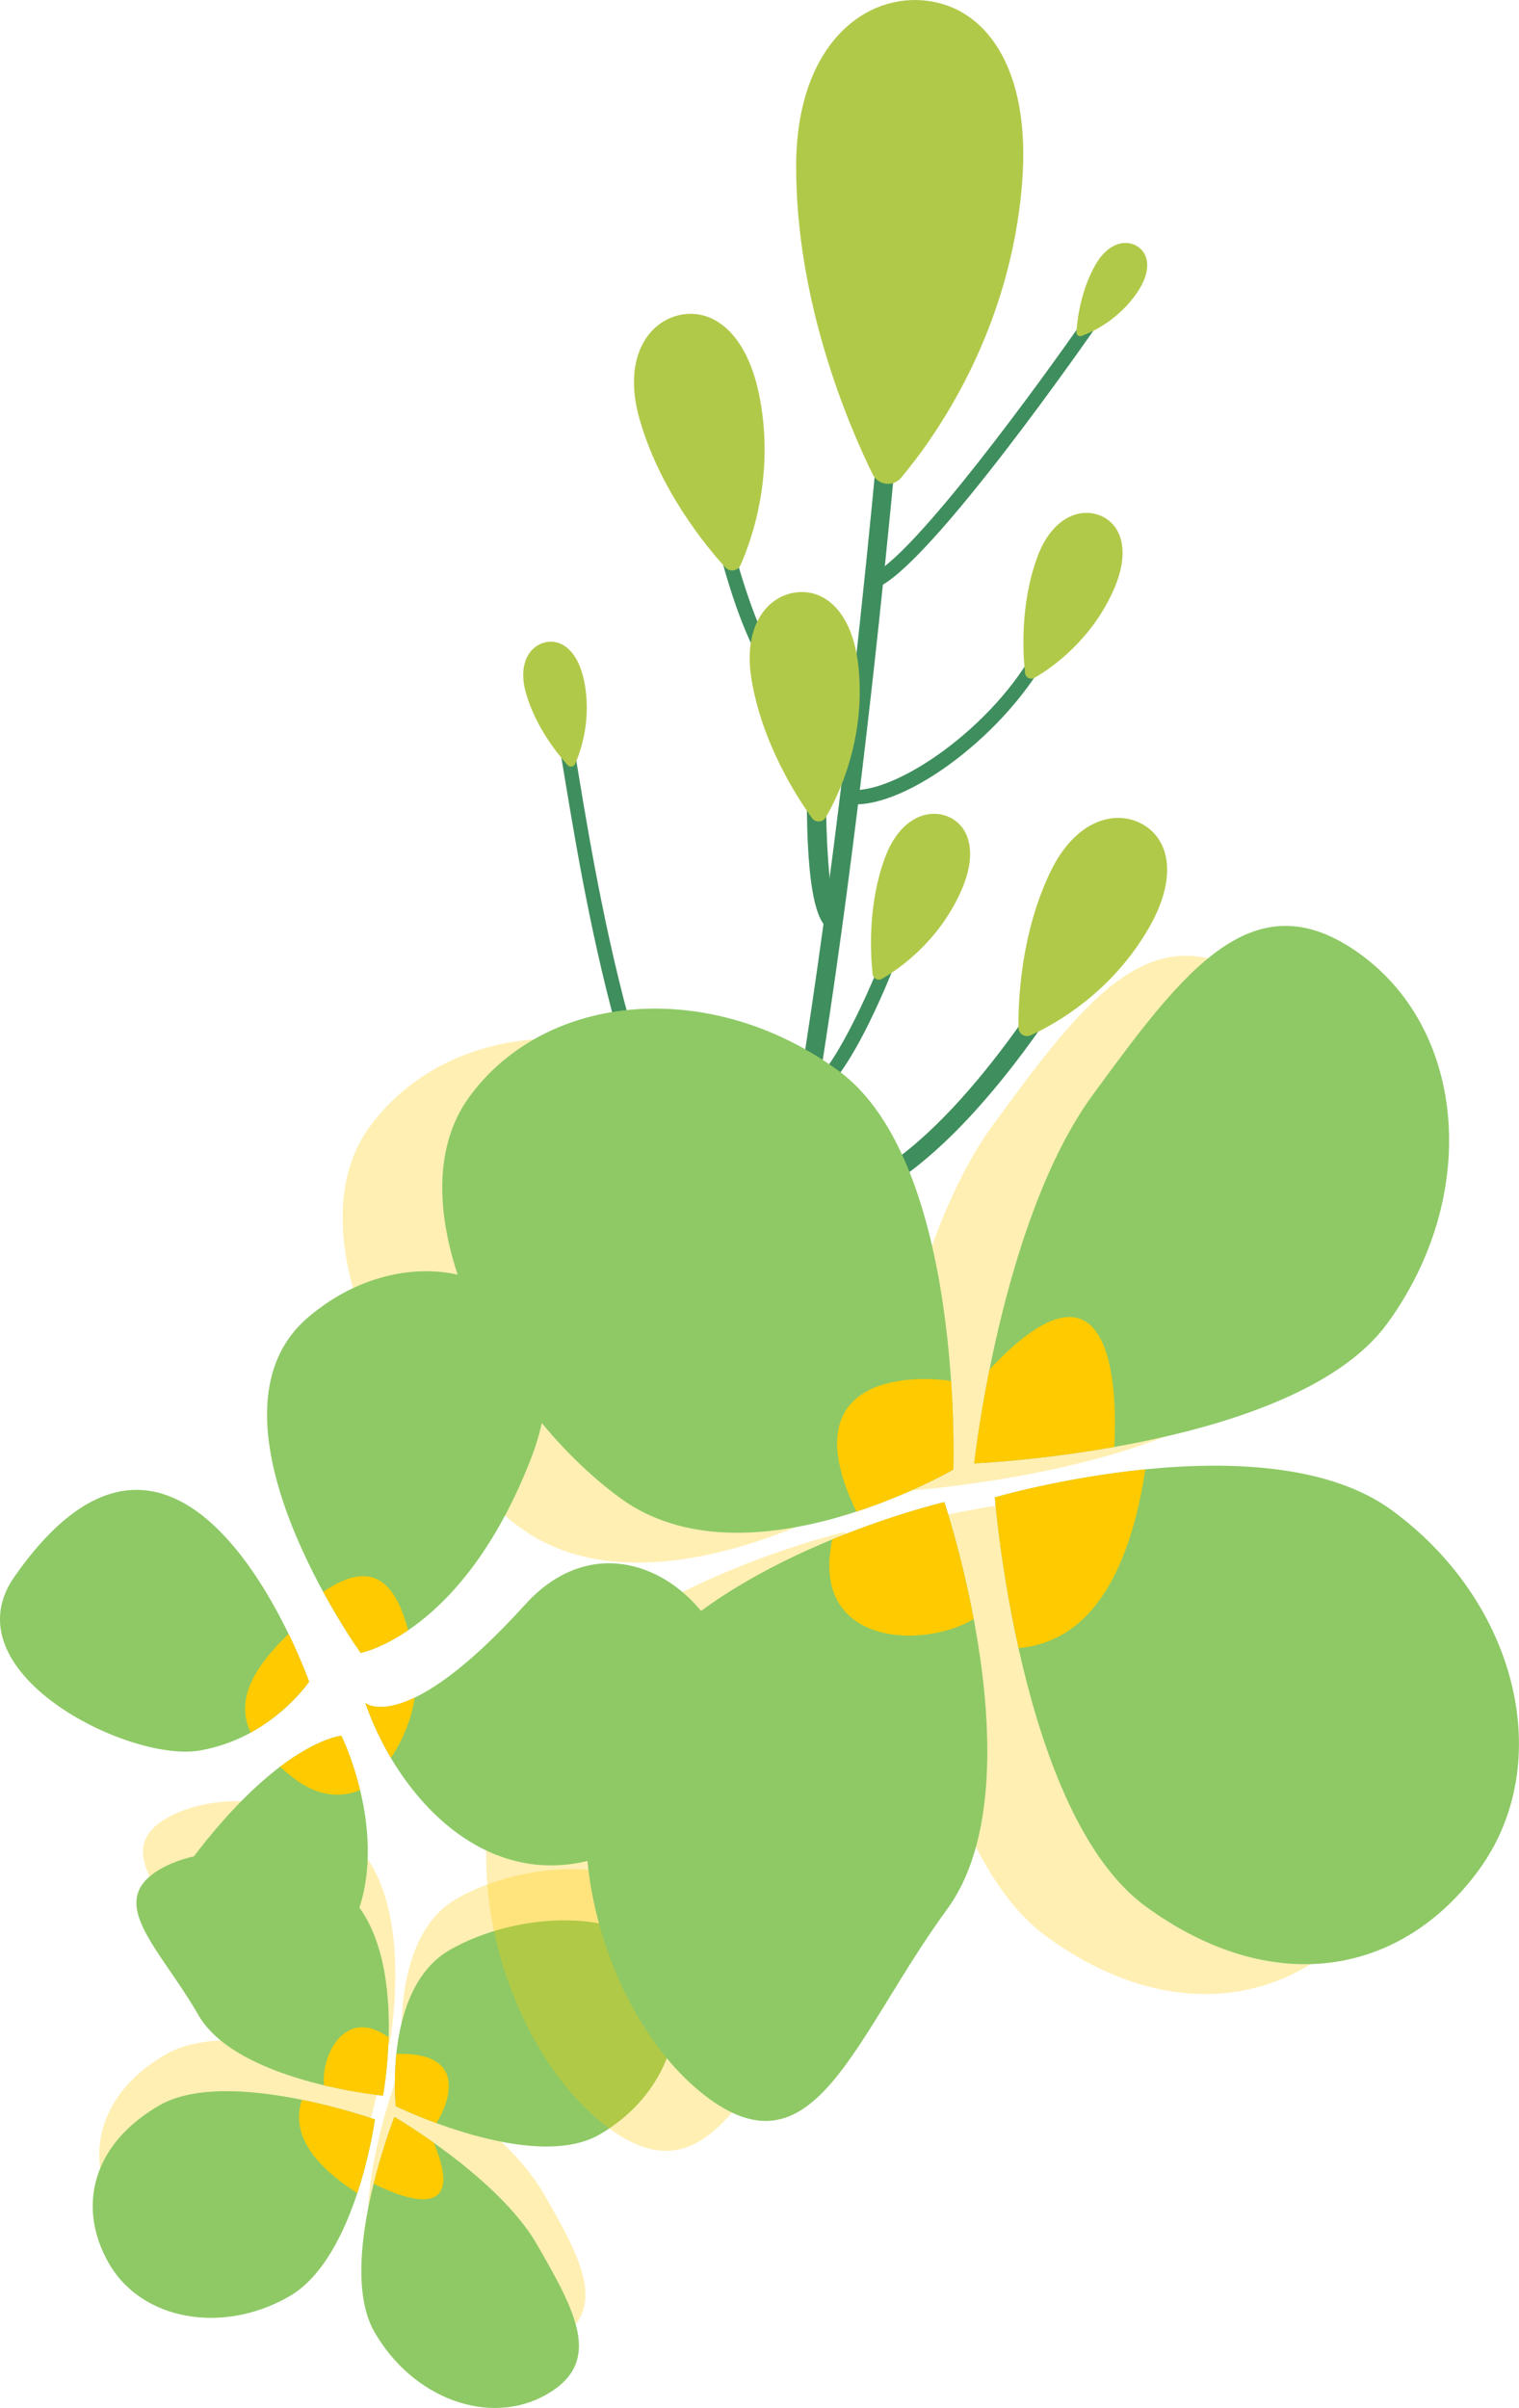   <svg xmlns="http://www.w3.org/2000/svg" x="0px" y="0px" viewBox="0 0 33.031 52.346" style="vertical-align: middle; max-width: 100%; width: 100%;" width="100%">
   <g>
    <g>
     <g>
      <g>
       <path d="M16.539,29.785l-0.397-0.11c1.805-6.495,3.034-21.007,3.046-21.152l0.411,0.034      C19.586,8.703,18.354,23.253,16.539,29.785z" fill="rgb(63, 142, 94)">
       </path>
      </g>
      <g>
       <path d="M19.059,12.783l-0.117-0.286c0.908-0.373,3.72-4.239,4.727-5.697l0.255,0.176      C23.774,7.193,20.238,12.3,19.059,12.783z" fill="rgb(63, 142, 94)">
       </path>
      </g>
      <g>
       <path d="M17.51,23.931l-0.006-0.31c0.423-0.008,1.271-1.729,1.738-2.949l0.289,0.11      C19.331,21.307,18.293,23.917,17.51,23.931z" fill="rgb(63, 142, 94)">
       </path>
      </g>
      <g>
       <path d="M18.067,20.21c-0.405-0.122-0.576-1.413-0.508-3.836l0.412,0.012      c-0.042,1.494,0.04,3.236,0.245,3.445L18.067,20.21z" fill="rgb(63, 142, 94)">
       </path>
      </g>
      <g>
       <path d="M18.594,17.487c-0.023,0-0.046,0-0.068-0.001l0.015-0.31c1.07,0.038,3.253-1.534,4.083-3.292      l0.28,0.132C22.092,15.735,19.905,17.487,18.594,17.487z" fill="rgb(63, 142, 94)">
       </path>
      </g>
      <g>
       <path d="M18.629,16.035c-2.006-0.21-2.712-2.973-3.134-4.623l0.3-0.077      c0.52,2.034,1.213,4.218,2.866,4.392L18.629,16.035z" fill="rgb(63, 142, 94)">
       </path>
      </g>
      <g>
       <path d="M16.844,27.929c-2.864-0.775-4.052-7.935-4.559-10.992c-0.072-0.435-0.126-0.764-0.167-0.949      l0.303-0.065c0.041,0.188,0.097,0.522,0.169,0.964c0.455,2.741,1.662,10.021,4.335,10.744L16.844,27.929z" fill="rgb(63, 142, 94)">
       </path>
      </g>
      <g>
       <path d="M17.501,26.391c-0.129,0-0.258-0.01-0.386-0.032l0.067-0.407c2.104,0.355,4.455-2.78,5.672-4.676      l0.348,0.223C21.999,23.371,19.715,26.391,17.501,26.391z" fill="rgb(63, 142, 94)">
       </path>
      </g>
     </g>
     <g>
      <g>
       <path d="M22.228,3.951c-0.251,3.251-1.886,5.544-2.632,6.433c-0.174,0.208-0.502,0.167-0.621-0.076      c-0.524-1.067-1.679-3.762-1.662-6.736c0.014-2.496,1.39-3.67,2.748-3.565S22.42,1.463,22.228,3.951z" fill="rgb(177, 201, 73)">
       </path>
      </g>
      <g>
       <path d="M24.983,20.171c-0.813,1.413-2.045,2.096-2.572,2.336c-0.123,0.056-0.263-0.033-0.264-0.168      c-0.007-0.594,0.052-2.059,0.7-3.398c0.544-1.123,1.417-1.357,2.007-1.017C25.444,18.264,25.606,19.089,24.983,20.171z" fill="rgb(177, 201, 73)">
       </path>
      </g>
      <g>
       <path d="M16.503,8.561c0.357,1.719-0.146,3.149-0.398,3.72c-0.059,0.134-0.234,0.162-0.333,0.054      c-0.431-0.473-1.432-1.694-1.868-3.234c-0.366-1.293,0.17-2.106,0.887-2.255S16.23,7.246,16.503,8.561z" fill="rgb(177, 201, 73)">
       </path>
      </g>
      <g>
       <path d="M18.673,14.548c0.142,1.542-0.44,2.747-0.718,3.223c-0.065,0.111-0.222,0.118-0.297,0.014      c-0.331-0.458-1.087-1.627-1.317-3.021c-0.193-1.17,0.357-1.83,1.001-1.889C17.987,12.814,18.564,13.367,18.673,14.548z" fill="rgb(177, 201, 73)">
       </path>
      </g>
      <g>
       <path d="M12.7,14.796c0.174,0.836-0.071,1.533-0.194,1.811c-0.029,0.065-0.114,0.079-0.162,0.026      c-0.21-0.23-0.697-0.824-0.909-1.574c-0.178-0.629,0.083-1.025,0.432-1.097C12.216,13.888,12.567,14.155,12.7,14.796z" fill="rgb(177, 201, 73)">
       </path>
      </g>
      <g>
       <path d="M24.729,6.358c-0.405,0.596-0.97,0.857-1.211,0.946c-0.056,0.021-0.115-0.023-0.111-0.083      c0.017-0.262,0.09-0.906,0.42-1.475c0.276-0.477,0.669-0.552,0.918-0.383S25.039,5.901,24.729,6.358z" fill="rgb(177, 201, 73)">
       </path>
      </g>
      <g>
       <path d="M24.205,12.849c-0.492,1.088-1.342,1.674-1.71,1.887c-0.086,0.05-0.194-0.005-0.205-0.104      c-0.047-0.433-0.109-1.505,0.269-2.528c0.317-0.858,0.937-1.09,1.392-0.885C24.406,11.425,24.582,12.016,24.205,12.849z" fill="rgb(177, 201, 73)">
       </path>
      </g>
      <g>
       <path d="M20.89,19.391c-0.492,1.088-1.342,1.674-1.71,1.887c-0.086,0.05-0.194-0.005-0.205-0.104      c-0.047-0.433-0.109-1.505,0.269-2.528c0.317-0.858,0.937-1.09,1.392-0.885C21.09,17.967,21.267,18.558,20.89,19.391z" fill="rgb(177, 201, 73)">
       </path>
      </g>
     </g>
    </g>
    <g>
     <g>
      <g style="opacity:0.3;">
       <g>
        <path d="M8.295,44.964c0,0-3.224-1.144-4.682-0.309c-1.457,0.836-1.81,2.205-1.103,3.438       s2.462,1.555,3.919,0.719C7.886,47.977,8.295,44.964,8.295,44.964z" fill="#ffca00">
        </path>
       </g>
       <g>
        <path d="M8.284,49.583c0.836,1.457,2.513,2.065,3.746,1.358c1.233-0.707,0.629-1.796-0.207-3.253       c-0.836-1.457-3.104-2.778-3.104-2.778S7.448,48.126,8.284,49.583z" fill="#ffca00">
        </path>
       </g>
       <g>
        <path d="M8.75,44.676c0,0,2.97,1.453,4.427,0.617c1.457-0.836,2.065-2.513,1.358-3.746       c-0.707-1.233-3.149-1.107-4.606-0.271C8.471,42.112,8.75,44.676,8.75,44.676z" fill="#ffca00">
        </path>
       </g>
       <g>
        <path d="M4.453,42.69c0.836,1.457,4.016,1.756,4.016,1.756s0.462-2.415-0.373-3.872       c-0.836-1.457-3.229-1.762-4.462-1.055C2.401,40.226,3.617,41.233,4.453,42.69z" fill="#ffca00">
        </path>
       </g>
      </g>
      <g>
       <g>
        <g>
         <path d="M3.471,45.766c1.457-0.836,4.682,0.309,4.682,0.309s-0.408,3.013-1.866,3.848        c-1.457,0.836-3.212,0.514-3.919-0.719S2.014,46.602,3.471,45.766z" fill="#8ec965">
         </path>
        </g>
        <g>
         <path d="M8.152,46.075c0,0-0.696-0.247-1.586-0.427c-0.295,0.861,0.478,1.564,1.202,2.03        C8.051,46.824,8.152,46.075,8.152,46.075z" fill="#ffca00">
         </path>
        </g>
       </g>
       <g>
        <g>
         <path d="M8.142,50.694c-0.836-1.457,0.435-4.673,0.435-4.673s2.268,1.321,3.104,2.778        c0.836,1.457,1.44,2.546,0.207,3.253C10.655,52.759,8.978,52.151,8.142,50.694z" fill="#8ec965">
         </path>
        </g>
        <g>
         <path d="M8.125,47.47c0.37,0.192,2.105,1.011,1.308-0.888c-0.491-0.349-0.857-0.562-0.857-0.562        S8.33,46.646,8.125,47.47z" fill="#ffca00">
         </path>
        </g>
       </g>
       <g>
        <g>
         <path d="M13.034,46.404c-1.457,0.836-4.427-0.617-4.427-0.617s-0.279-2.564,1.178-3.4        c1.457-0.836,3.899-0.962,4.606,0.271S14.491,45.568,13.034,46.404z" fill="#8ec965">
         </path>
        </g>
        <g>
         <path d="M8.608,45.787c0,0,0.356,0.174,0.881,0.367c0.256-0.4,0.734-1.554-0.87-1.504        C8.553,45.283,8.608,45.787,8.608,45.787z" fill="#ffca00">
         </path>
        </g>
       </g>
       <g>
        <g>
         <path d="M7.954,41.684c0.836,1.457,0.373,3.872,0.373,3.872s-3.18-0.299-4.016-1.756        c-0.836-1.457-2.053-2.464-0.82-3.171C4.724,39.922,7.118,40.227,7.954,41.684z" fill="#8ec965">
         </path>
        </g>
        <g>
         <path d="M8.327,45.557c0,0,0.103-0.541,0.124-1.266c-0.935-0.682-1.476,0.382-1.404,1.042        C7.762,45.503,8.327,45.557,8.327,45.557z" fill="#ffca00">
         </path>
        </g>
       </g>
      </g>
     </g>
     <g>
      <g style="opacity:0.3;">
       <g>
        <path d="M19.468,33.2c0,0,0.538,6.889,3.277,8.89s5.555,1.528,7.248-0.79       c1.694-2.318,0.846-5.819-1.893-7.82C25.361,31.479,19.468,33.2,19.468,33.2z" fill="#ffca00">
        </path>
       </g>
       <g>
        <path d="M27.997,29.426c2.002-2.739,1.745-6.332-0.572-8.026c-2.318-1.694-3.829,0.315-5.831,3.054       s-2.575,8.008-2.575,8.008S25.995,32.165,27.997,29.426z" fill="#ffca00">
        </path>
       </g>
       <g>
        <path d="M18.563,32.597c0,0,0.24-6.671-2.499-8.673s-6.332-1.745-8.026,0.572s0.545,6.718,3.284,8.72       C14.061,35.218,18.563,32.597,18.563,32.597z" fill="#ffca00">
        </path>
       </g>
       <g>
        <path d="M18.428,42.155c2.002-2.739-0.06-8.851-0.06-8.851s-4.835,1.131-6.837,3.87       s-0.598,7.405,1.72,9.098S16.427,44.894,18.428,42.155z" fill="#ffca00">
        </path>
       </g>
      </g>
      <g>
       <g>
        <g>
         <path d="M24.91,41.441c-2.739-2.002-3.277-8.89-3.277-8.89s5.893-1.721,8.632,0.28        c2.739,2.002,3.586,5.503,1.893,7.82S27.649,43.442,24.91,41.441z" fill="#8ec965">
         </path>
        </g>
        <g>
         <path d="M21.634,32.551c0,0,0.116,1.486,0.515,3.277c1.83-0.164,2.493-2.167,2.758-3.886        C23.098,32.123,21.634,32.551,21.634,32.551z" fill="#ffca00">
         </path>
        </g>
       </g>
       <g>
        <g>
         <path d="M30.163,28.776c-2.002,2.739-8.978,3.037-8.978,3.037s0.573-5.269,2.575-8.008        s3.513-4.748,5.831-3.054C31.908,22.444,32.164,26.037,30.163,28.776z" fill="#8ec965">
         </path>
        </g>
        <g>
         <path d="M24.23,31.455c0.049-0.84,0.136-4.713-2.713-1.685c-0.24,1.193-0.333,2.042-0.333,2.042        S22.541,31.754,24.23,31.455z" fill="#ffca00">
         </path>
        </g>
       </g>
       <g>
        <g>
         <path d="M18.23,23.275c2.739,2.002,2.499,8.673,2.499,8.673s-4.502,2.621-7.241,0.619        s-4.977-6.402-3.284-8.72S15.491,21.273,18.23,23.275z" fill="#8ec965">
         </path>
        </g>
        <g>
         <path d="M20.729,31.948c0,0,0.029-0.799-0.047-1.927c-0.948-0.144-3.469-0.077-2.06,2.84        C19.844,32.462,20.729,31.948,20.729,31.948z" fill="#ffca00">
         </path>
        </g>
       </g>
       <g>
        <g>
         <path d="M13.698,36.524c2.002-2.739,6.837-3.87,6.837-3.87s2.062,6.112,0.06,8.851        c-2.002,2.739-2.859,5.811-5.177,4.117S11.696,39.263,13.698,36.524z" fill="#8ec965">
         </path>
        </g>
        <g>
         <path d="M20.534,32.654c0,0-1.083,0.254-2.436,0.811c-0.49,2.284,1.918,2.409,3.075,1.734        C20.899,33.739,20.534,32.654,20.534,32.654z" fill="#ffca00">
         </path>
        </g>
       </g>
      </g>
     </g>
     <g>
      <g>
       <path d="M7.944,37.021c0.856,2.459,3.472,5.073,6.778,2.417s-0.685-7.445-3.301-4.558      S7.944,37.021,7.944,37.021z" fill="#8ec965">
       </path>
      </g>
      <g>
       <path d="M7.842,35.932c0,0-3.672-5.119-1.151-7.287s6.332-0.71,4.848,3.083S7.842,35.932,7.842,35.932z" fill="#8ec965">
       </path>
      </g>
      <g>
       <path d="M7.424,37.733c0,0,1.448,2.931-0.254,4.886c-1.702,1.955-4.713-0.011-2.852-2.396      C6.177,37.837,7.424,37.733,7.424,37.733z" fill="#8ec965">
       </path>
      </g>
      <g>
       <path d="M6.722,36.557c-0.352-0.96-2.925-7.209-6.38-2.321c-1.524,2.085,2.439,4.084,3.998,3.819      S6.722,36.557,6.722,36.557z" fill="#8ec965">
       </path>
      </g>
      <g>
       <path d="M7.83,38.915c-0.17-0.702-0.407-1.182-0.407-1.182s-0.498,0.043-1.334,0.675      c0.104,0.095,0.217,0.19,0.349,0.286C6.933,39.055,7.411,39.084,7.83,38.915z" fill="#ffca00">
       </path>
      </g>
      <g>
       <path d="M6.722,36.557c-0.068-0.186-0.221-0.573-0.447-1.038c-0.791,0.764-1.152,1.449-0.824,2.145      C6.286,37.206,6.722,36.557,6.722,36.557z" fill="#ffca00">
       </path>
      </g>
      <g>
       <path d="M8.876,35.44c-0.222-0.804-0.633-1.671-1.848-0.835c0.433,0.793,0.814,1.327,0.814,1.327      S8.27,35.852,8.876,35.44z" fill="#ffca00">
       </path>
      </g>
      <g>
       <path d="M8.5,38.214c0.269-0.395,0.453-0.868,0.519-1.311c-0.778,0.375-1.076,0.118-1.076,0.118      C8.084,37.422,8.271,37.828,8.5,38.214z" fill="#ffca00">
       </path>
      </g>
     </g>
    </g>
   </g>
  </svg>
